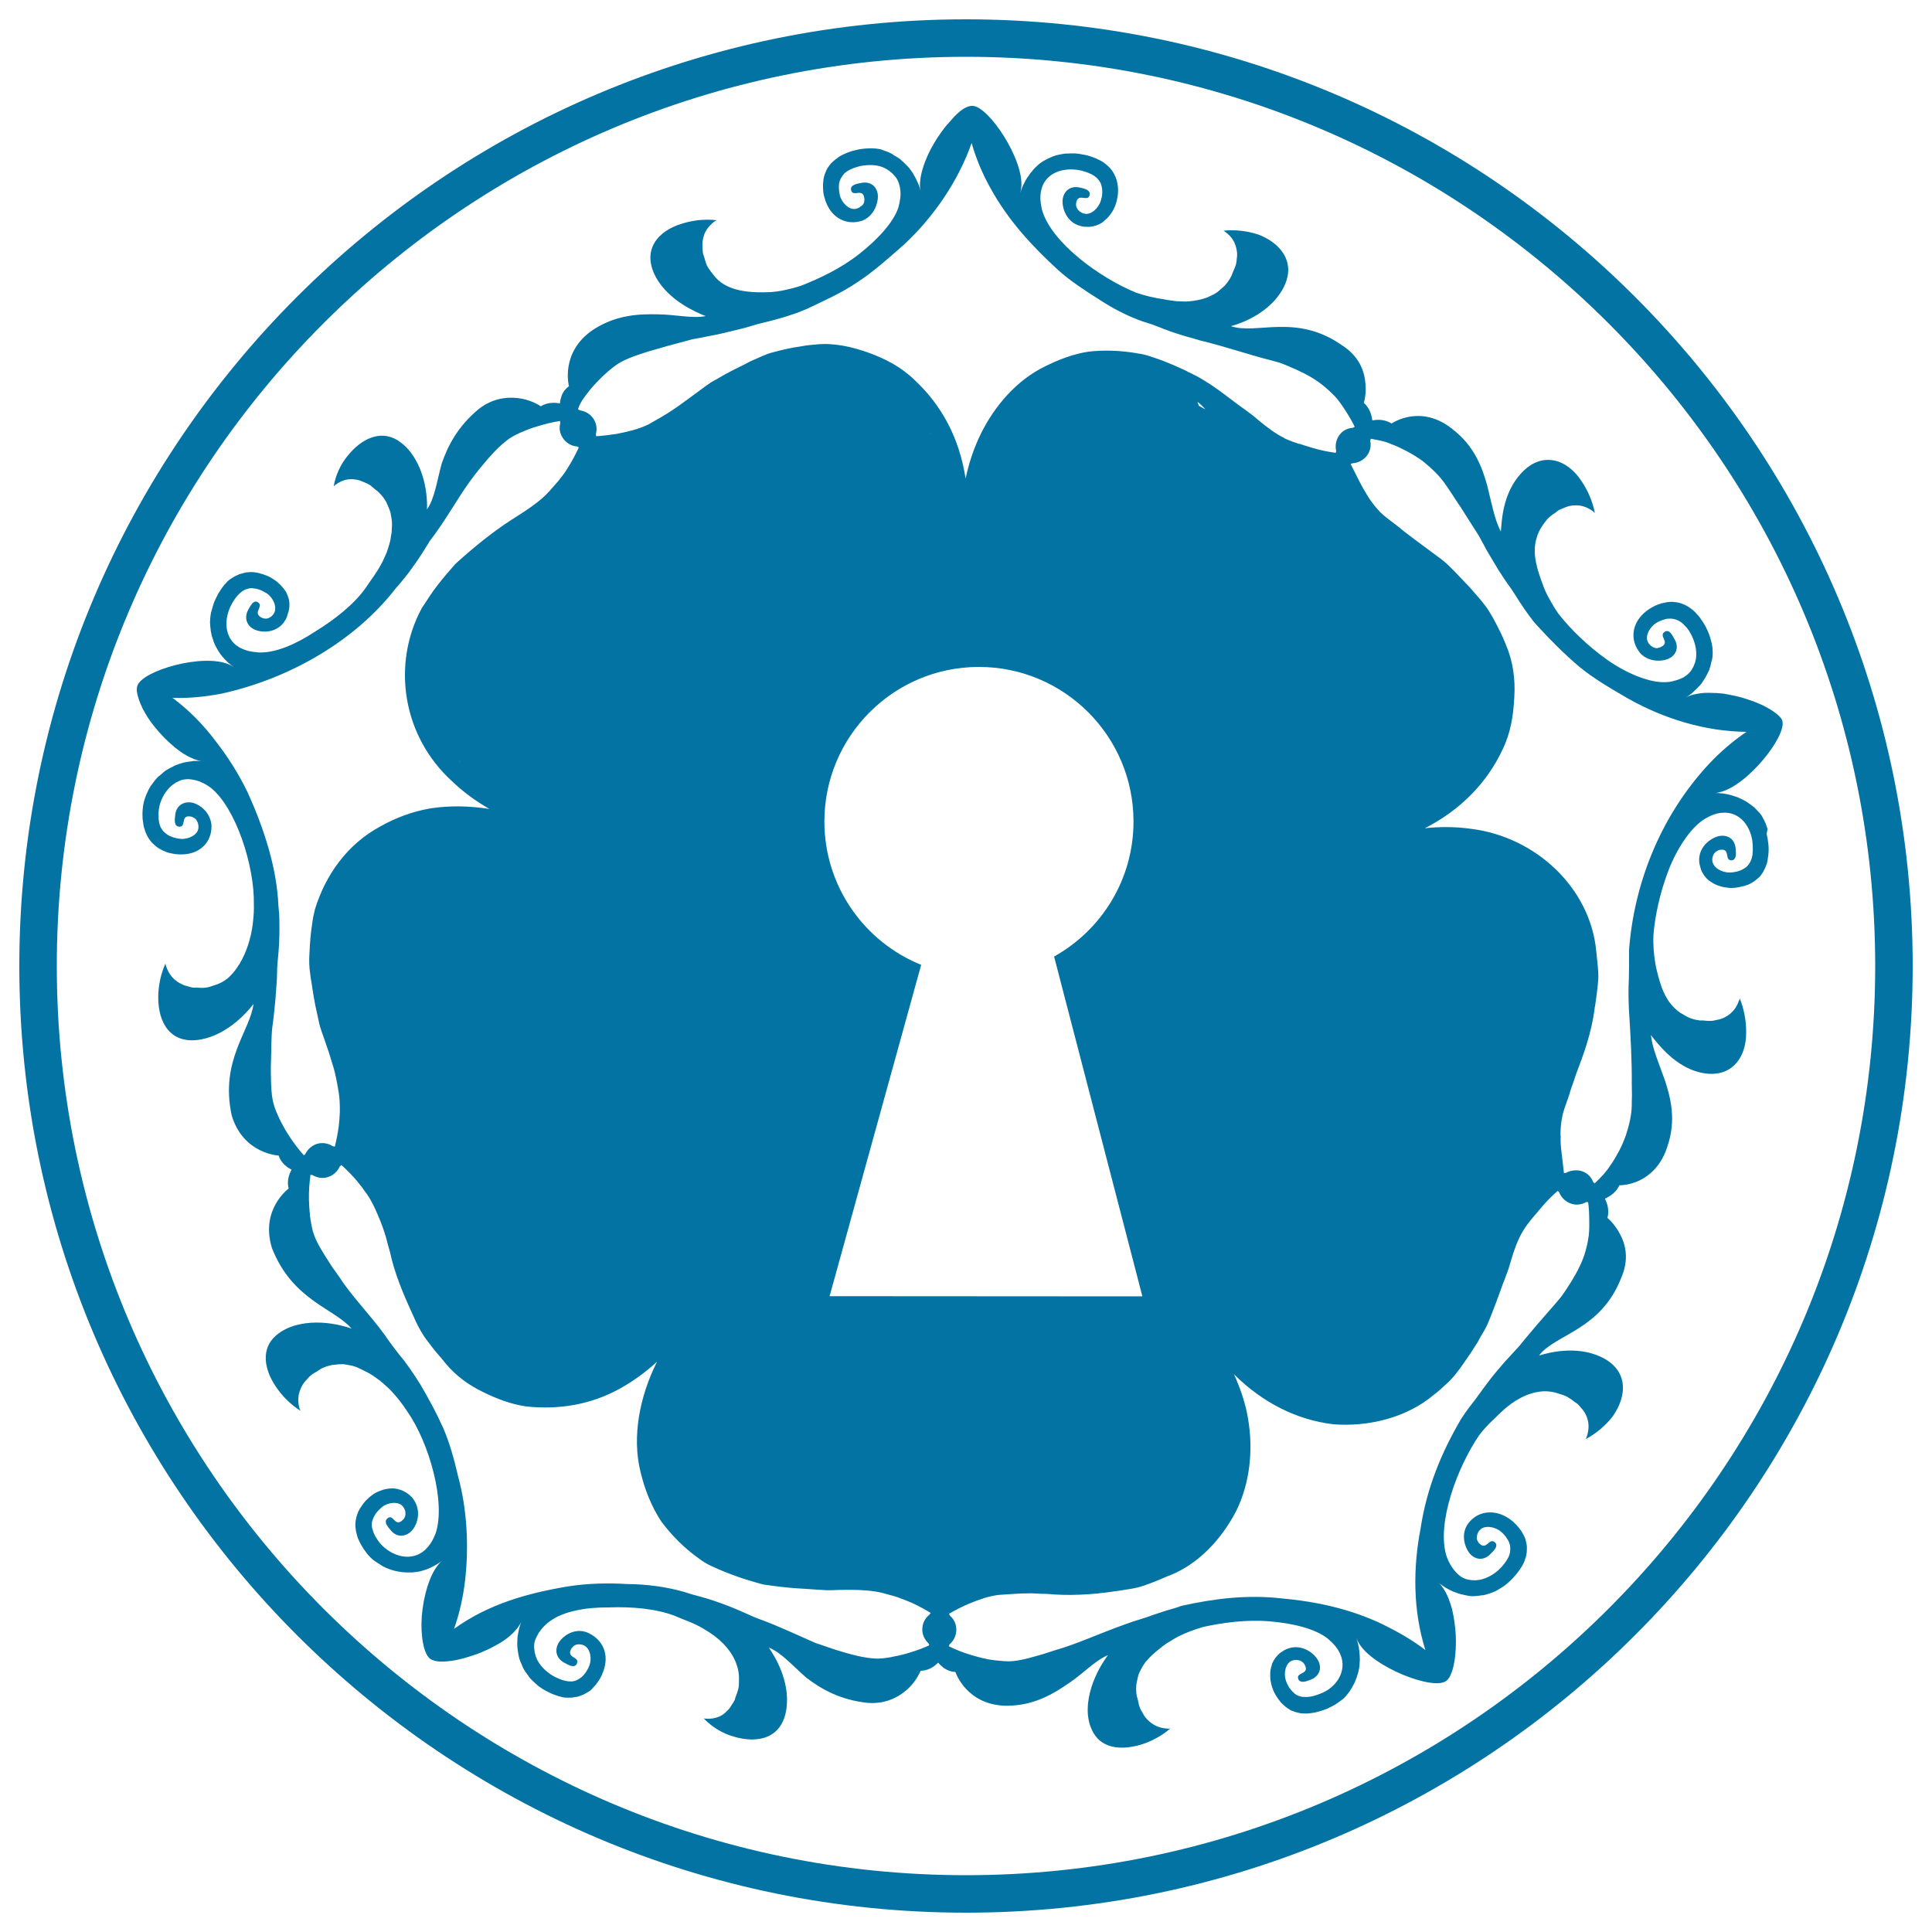<svg xmlns="http://www.w3.org/2000/svg" viewBox="0 0 1000 1000" style="fill:#0273a2">
<title>Keyhole In A Flower Shape Inside A Circle SVG icon</title>
<g><g><path d="M500,10C229.8,10,10,229.8,10,500c0,270.2,219.8,490,490,490c270.2,0,490-219.8,490-490C990,229.8,770.2,10,500,10z M500,970.6C240.5,970.6,29.4,759.5,29.4,500C29.4,240.5,240.5,29.4,500,29.4c259.5,0,470.6,211.1,470.6,470.6C970.6,759.5,759.5,970.6,500,970.6z"/><path d="M914.9,429.1c-0.4-1-0.7-2.1-1.1-3.1l-0.8-1.7l-1.4-2.5c-0.4-0.5-0.8-1-1.2-1.4l-1.9-2c-0.4-0.4-0.8-0.8-1.3-1.1c-0.7-0.6-1.5-1.2-2.3-1.7l-1.2-0.8c-1.2-0.7-2.4-1.3-3.6-1.8l-0.4-0.2c-1.1-0.4-2.2-0.8-3.3-1.1l-0.2-0.1c-1.5-0.4-3-0.7-4.4-0.9c-1.6-0.2-3.2-0.3-4.7-0.2c0.9,0,1.8-0.1,2.7-0.4c14.3-2.9,35.2-29.2,32.7-37.1c-0.2-0.7-0.7-1.4-1.4-2.1l-0.5-0.5c-1.6-1.5-4-3.2-7-4.7l-0.7-0.4c-1.6-0.7-3.3-1.5-5.1-2.2l-0.6-0.2c-1.8-0.6-3.7-1.3-5.8-1.9c0,0-0.1,0-0.1,0c-2-0.6-4.1-1-6.1-1.4l-1-0.2c-2-0.4-4-0.6-6-0.7l-0.4,0c-1.8-0.1-3.6-0.1-5.3-0.1l-0.8,0.1c-1.7,0.1-3.3,0.4-4.7,0.7c-0.3,0-0.5,0.1-0.8,0.2c-1.4,0.4-2.8,0.9-3.8,1.6c1.3-0.8,2.5-1.7,3.7-2.7l0.7-0.7c0.9-0.9,1.9-1.7,2.7-2.7l0.1,0c1.1-1.2,2-2.6,2.9-4.1c0.2-0.2,0.3-0.5,0.4-0.7c0.7-1.2,1.3-2.5,1.9-3.8c0,0,0,0,0-0.1c0.4-1.1,0.7-2.3,0.9-3.4c0.2-0.6,0.3-1.1,0.5-1.8c0.3-1.7,0.4-3.4,0.2-5.2l0-0.4c-0.2-1.8-0.6-3.6-1.2-5.6l-0.1-0.3c-0.7-2-1.5-4.1-2.7-6.1c-0.9-1.7-2-3.1-2.9-4.4c-0.4-0.4-0.7-0.8-1-1.1c-0.7-0.8-1.4-1.6-2.1-2.2c-0.4-0.3-0.8-0.6-1.2-0.9c-0.7-0.5-1.3-1-2.1-1.4l-1.2-0.6c-0.7-0.3-1.4-0.6-2.1-0.8l-1.1-0.3c-0.8-0.2-1.5-0.2-2.2-0.3l-1-0.1c-0.9,0-1.9,0.1-2.9,0.2l-0.3,0.1c-0.8,0.2-1.6,0.3-2.4,0.5l-0.2,0.1c-1,0.3-2.1,0.7-3,1.1c-0.9,0.5-1.9,1-2.7,1.5c-8.8,5.6-10.4,14.3-6.6,20.8c0.5,0.8,1,1.5,1.5,2.2c4,4.4,10.4,4.6,14.1,3.2c4.3-1.6,6.4-5.8,3.7-10.4c-1-1.7-2.6-5.6-5.3-3.6c-0.3,0.2-0.6,0.5-0.7,0.9c-0.8,2.1,3.5,4.8-1.3,6.9c-0.5,0.2-0.9,0.3-1.4,0.4l-0.3,0.1c-0.9,0-1.8-0.3-2.7-0.9c-0.7-0.5-1.4-1.1-2-2.2c-1.7-3,0.8-7.8,4.2-9.9c1.2-0.8,2.3-1.2,3.4-1.6l1-0.3c0.8-0.3,1.5-0.4,2.2-0.4l1,0c0.7,0,1.3,0.1,1.9,0.3l0.8,0.2c0.8,0.3,1.7,0.7,2.4,1.2c0.9,0.6,1.8,1.5,2.6,2.4c0.1,0.2,0.3,0.3,0.5,0.5c0.8,1,1.5,2,2.1,3.2c2.2,4,3.2,8.4,2.8,12.4c0,0.3-0.1,0.6-0.2,1c-0.1,0.9-0.4,1.8-0.8,2.7c-0.1,0.3-0.2,0.6-0.4,1c-0.6,1.1-1.2,2.2-2.1,3.1l0,0c-0.8,0.9-1.9,1.7-3,2.4l-1.1,0.5c-0.9,0.4-1.9,0.8-3,1.1c-0.5,0.1-0.9,0.2-1.4,0.4c-1.6,0.4-3.2,0.5-5.1,0.5c-8.1-0.1-19.5-4.9-29.2-11.8c-9.7-6.9-18.7-15.6-25-23.7c-1.7-2.4-3.1-4.8-4.5-7.3c-1.3-2.3-2.4-4.6-3.3-7l-0.1-0.3c-3.1-8.3-5.5-15.9-3.7-23.3c0.7-3,2-5.9,4-8.5l0.1-0.2c0.8-1,1.6-2.2,2.6-3.1c1.3-1.2,2.5-1.9,3.6-2.7c0.5-0.4,1-0.8,1.4-1.1c1-0.5,1.8-0.8,2.8-1.2l0.4-0.2c0.8-0.3,1.6-0.6,2.4-0.8c2-0.4,3.8-0.4,5.5-0.2c3.1,0.5,5.5,2,6.7,2.9c0,0.1,0.1,0.2,0.2,0.2c0.2,0.2,0.4,0.4,0.6,0.5c0.1,0.1,0.2,0.2,0.2,0.2c-1.1-5.7-3.6-11.7-7-16.6c-7.3-11.2-20.2-15.6-30.9-4.2c-10.1,10.6-10.3,25.8-10.7,29.6c0,0.5-0.1,0.8-0.1,0.8c-3.3-6.4-4.6-14.2-7-23.7c-2.6-9.3-6.5-20.4-17.9-29.2c-8.1-6.6-16-7.5-21.8-6.6c-5.9,0.9-9.8,3.6-9.8,3.6c-2.3-1.4-4.9-2-7.4-1.9c-0.9,0-1.8,0.2-2.6,0.3c-0.4-3.4-1.7-6.7-4.4-9.1c0,0,1.5-4.4,0.8-10.4c-0.5-6.1-3.3-13.8-12.1-19.4c-23.8-16.7-44.5-5.3-57.5-9.9c0,0,17.8-4.1,26.4-18.4c1.5-2.5,2.4-4.9,2.9-7.1c2.2-10-5-18.1-15.1-21.9c-5.7-1.9-12.1-2.6-18-2c0,0,0.2,0.1,0.3,0.2l0.6,0.4l0.2,0.2c1.3,0.9,3.3,2.7,4.6,5.5l0.1,0.3c0.6,1.4,1,3,1.2,4.8c0.1,1.1,0,2.3-0.2,3.6c-0.1,0.8-0.1,1.6-0.4,2.5c-0.3,1.2-0.9,2.5-1.5,3.8c-0.3,0.7-0.4,1.3-0.8,2.1c-1,2-2.2,3.6-3.6,5.2c-0.5,0.4-1,0.9-1.5,1.3c-1,0.9-2,1.8-3.1,2.5c-0.6,0.4-1.3,0.7-2.1,1.1c-1.1,0.5-2.1,1.1-3.3,1.4c-0.8,0.3-1.6,0.5-2.4,0.7c-1.2,0.3-2.4,0.5-3.6,0.7c-0.8,0.1-1.6,0.2-2.5,0.3c-1.3,0.1-2.6,0.1-3.9,0c-0.8,0-1.6-0.1-2.5-0.1c-1.5-0.2-3-0.4-4.5-0.6l-2.1-0.4c-4.7-0.7-9.6-1.8-14.2-3.4c-18.7-7.6-43.8-25.8-48.7-42.7c-0.5-2.1-0.8-4-0.9-5.8c0-1.8,0.1-3.4,0.5-4.8c2-8.8,11.6-12,20.7-9.9c1.6,0.4,3.1,0.9,4.4,1.5l0.4,0.2c1.2,0.5,2.3,1.3,3.2,2.1l0.4,0.4c0.8,0.9,1.5,1.9,1.9,3.1l0.1,0.5c0.4,1.3,0.5,2.7,0.4,4.4c-0.1,1-0.3,2.1-0.7,3.3c-1.1,3.9-5.1,7.6-8.5,6.8c-1.1-0.3-1.9-0.7-2.5-1.2l-0.4-0.4c-0.6-0.5-0.9-1.1-1.2-1.7c-0.2-0.6-0.3-1.3-0.2-2c0.7-5.1,4.5-1.8,6.3-3.1c0.2-0.2,0.4-0.5,0.6-0.9c0.2-0.7,0.2-1.3,0-1.8l-0.3-0.4c-0.2-0.3-0.5-0.5-0.9-0.8l-0.6-0.3l-1.1-0.4c-0.7-0.2-1.4-0.4-2-0.5v0v0c-5.1-1.2-8.6,1.9-9,6.5c-0.3,4.4,2.2,11.7,9.4,13.4l0,0c1.2,0.4,2.5,0.4,3.8,0.4l0.8,0c2.3-0.2,4.5-0.9,6.5-2.2l0.7-0.6c0.6-0.6,1.3-1.1,1.9-1.7c0.3-0.3,0.6-0.6,0.8-0.9c0.6-0.7,1.1-1.4,1.6-2.1l0.6-1c0.6-1.2,1.2-2.4,1.6-3.8c0.3-0.9,0.5-1.9,0.7-3c0.2-1,0.3-2.2,0.3-3.2l0-0.2c0-0.8,0-1.6-0.1-2.4l-0.1-0.5c-0.1-0.9-0.3-1.9-0.6-2.8l-0.3-0.9c-0.3-0.7-0.6-1.3-0.9-2l-0.6-1c-0.4-0.7-0.8-1.2-1.3-1.8c-0.3-0.4-0.6-0.7-1-1c-0.5-0.6-1.2-1.1-1.8-1.6l-1.2-0.9c-0.8-0.5-1.8-1-2.7-1.4c-0.4-0.2-0.9-0.4-1.3-0.6c-1.5-0.6-3.2-1.2-5.1-1.6c-1.9-0.4-3.7-0.7-5.4-0.8l-1.7,0c-1.1,0-2.3,0.1-3.3,0.1l-1.9,0.3l-2.8,0.6l-1.7,0.6l-2.5,1.1c-0.6,0.3-1,0.5-1.5,0.8c-0.8,0.4-1.6,0.9-2.4,1.5c-0.4,0.3-0.8,0.6-1.1,0.9c-1,0.9-2,1.8-2.8,2.8l-0.3,0.4c-0.8,0.9-1.5,1.8-2.1,2.8l-0.2,0.2c-0.9,1.3-1.6,2.6-2.2,3.9c-0.7,1.4-1.3,3-1.7,4.4c0.2-0.9,0.4-1.7,0.5-2.7c1.6-14.4-17-42.3-25.3-42.3c-0.7-0.1-1.6,0.2-2.4,0.4l-0.6,0.3c-2,0.8-4.3,2.7-6.6,5.1l-0.5,0.6c-1.2,1.3-2.4,2.7-3.7,4.2l-0.4,0.5c-1.2,1.5-2.4,3.2-3.6,5l-0.1,0.1c-1.2,1.8-2.2,3.6-3.2,5.4l-0.5,0.9c-0.9,1.8-1.8,3.6-2.5,5.5l-0.2,0.4c-0.7,1.7-1.2,3.4-1.7,5.1l-0.2,0.7c-0.4,1.7-0.7,3.2-0.8,4.8c-0.1,0.3,0,0.6-0.1,0.8c-0.1,1.5,0,2.9,0.3,4.2c-0.4-1.5-0.8-2.9-1.5-4.3l-0.4-0.9c-0.5-1.1-1.1-2.3-1.8-3.4l0-0.1c-0.9-1.4-1.8-2.7-3-4c-0.2-0.2-0.4-0.4-0.6-0.6c-1-1.1-2-2-3.1-2.9c0,0,0,0,0-0.1c-0.9-0.7-2-1.3-3-1.9c-0.5-0.3-1-0.6-1.5-1c-1.5-0.8-3.1-1.4-4.9-2l-0.4-0.2c-1.8-0.5-3.7-0.6-5.7-0.6l-0.3,0c-2.1,0-4.3,0.2-6.6,0.7c-1.9,0.4-3.6,0.9-5.1,1.5c-0.5,0.2-0.9,0.4-1.3,0.6c-1,0.4-2,0.9-2.8,1.4c-0.4,0.3-0.9,0.6-1.2,0.9c-0.7,0.5-1.4,1-2,1.6l-1,0.9c-0.5,0.6-1,1.1-1.4,1.8l-0.7,1c-0.4,0.7-0.7,1.3-0.9,2l-0.4,0.9c-0.3,0.9-0.5,1.8-0.7,2.8l0,0.3c-0.1,0.9-0.2,1.7-0.2,2.5l0,0.2c0,1,0,2.1,0.1,3.2c0.1,1.1,0.3,2.1,0.6,3c2.6,10.1,10.4,14.2,17.8,12.6c0.9-0.2,1.8-0.4,2.5-0.8c5.4-2.5,7.5-8.6,7.4-12.5c-0.2-4.6-3.6-7.8-8.7-6.7c-1.9,0.4-6.1,0.9-5.1,4c0.1,0.4,0.4,0.7,0.6,0.9c1.7,1.4,5.7-1.9,6.2,3.3c0,0.5,0,1-0.1,1.4v0.3c-0.2,0.8-0.8,1.7-1.7,2.2c-0.7,0.6-1.5,1-2.7,1.3c-3.4,0.7-7.2-3.1-8.2-7c-0.3-1.3-0.4-2.6-0.5-3.7l0-1c0-0.8,0.1-1.5,0.3-2.2l0.3-0.9c0.2-0.6,0.5-1.2,0.9-1.7l0.4-0.7c0.5-0.7,1.1-1.4,1.9-1.9c0.9-0.7,1.9-1.2,3.1-1.7c0.2-0.1,0.4-0.2,0.7-0.3c1.1-0.4,2.4-0.8,3.7-1.1c4.4-0.8,9-0.7,12.6,1.2c0.3,0.2,0.6,0.4,0.9,0.5c0.8,0.5,1.6,1,2.3,1.7c0.3,0.2,0.5,0.4,0.8,0.7c0.9,0.9,1.7,1.8,2.3,2.9v0c0.6,1.1,1,2.3,1.3,3.6l0.2,1.2c0.2,1,0.2,2.1,0.2,3.2c0,0.5-0.1,0.9-0.1,1.4c-0.2,1.6-0.5,3.3-1,5.1c-2.6,7.8-10.7,16.5-20.2,24c-9.5,7.5-20.7,12.8-30.2,16.5c-2.7,0.9-5.5,1.6-8.2,2.2c-2.6,0.6-5.1,0.9-7.6,1.1l-0.3,0c-8.8,0.4-17-0.2-23.4-3.8c-2.7-1.5-4.9-3.7-6.8-6.4c-0.1-0.1-0.1-0.2-0.2-0.2c-0.7-1.1-1.6-2.1-2.2-3.4c-0.7-1.6-1-3-1.4-4.3c-0.2-0.6-0.4-1.2-0.6-1.7c-0.2-1.1-0.2-2-0.3-3l0-0.4c0-0.9-0.1-1.7,0-2.5c0.2-2,0.7-3.8,1.4-5.3c1.5-2.9,3.6-4.6,4.8-5.6c0.1,0,0.2-0.1,0.3-0.1c0.3-0.2,0.4-0.3,0.6-0.4c0.1,0,0.3-0.1,0.3-0.1c-5.8-0.7-12.1-0.1-17.8,1.7c-12.7,3.7-21.3,13.7-13.7,27.8c6.9,12.5,21.6,18.4,25,19.8c0.5,0.2,0.8,0.3,0.8,0.3c-7,1.4-15.2-0.8-24.8-0.9c-9.5-0.2-21.3,0.1-33.4,7.9c-17.4,11.7-12.6,29.3-12.6,29.3c-2.2,1.6-3.6,3.6-4.2,6.3c-0.3,0.8-0.4,1.7-0.5,2.6c-3.3-0.6-6.8-0.4-9.9,1.5c0,0-3.7-2.7-9.6-3.9c-5.8-1.1-14.3-1.1-22.5,5.3c-11,9.1-16.1,19.3-19.2,28.3c-2.6,9.6-3.6,17.9-7.6,23.7c0,0,1.3-18.4-9.7-31.1c-1.9-2.2-3.9-3.7-5.8-4.9c-8.9-5.2-18.4-0.5-25.2,7.8c-3.9,4.5-6.6,10.4-7.6,16.3c0,0,0.1-0.2,0.2-0.2c0.2-0.1,0.3-0.3,0.5-0.5l0.3-0.2c1.2-0.9,3.5-2.4,6.6-2.8l0.3,0c1.4-0.2,3.2,0,5,0.4c1,0.3,2.2,0.8,3.3,1.3c0.8,0.3,1.5,0.6,2.3,1.1c1,0.6,2.1,1.7,3.2,2.6c0.6,0.5,1.1,0.7,1.7,1.4c1.6,1.5,2.8,3.2,3.8,4.9c0.3,0.6,0.5,1.2,0.8,1.8c0.5,1.2,1,2.3,1.4,3.6c0.1,0.7,0.3,1.5,0.4,2.3c0.2,1.2,0.4,2.4,0.4,3.6c0,0.9,0,1.7-0.1,2.5c0,1.2-0.1,2.4-0.4,3.7c-0.1,0.8-0.3,1.7-0.4,2.6c-0.3,1.2-0.7,2.5-1.1,3.8c-0.3,0.8-0.5,1.6-0.8,2.4c-0.6,1.3-1.3,2.8-1.9,4.2l-1,1.9c-2.2,4.2-5.3,8.1-8,12.2c-5.9,8.3-15.8,16.2-26.1,22.5c-9.8,6.5-20.6,11.2-29.2,10.8c-2.2-0.2-4.1-0.4-5.8-0.9c-1.7-0.5-3.2-1.1-4.5-1.9c-7.7-4.6-8-14.9-3.3-22.9c0.8-1.4,1.7-2.7,2.7-3.8l0.3-0.3c0.9-1,1.9-1.8,3-2.4l0.5-0.3c1.2-0.4,2.4-0.8,3.6-0.8l0.5,0.1c1.3,0.1,2.8,0.4,4.4,1.1c0.9,0.4,1.9,1,2.9,1.6c3.3,2.3,5.3,7,3.7,10.1c-0.6,1-1.2,1.6-1.9,2.1l-0.4,0.2c-0.6,0.4-1.3,0.6-2,0.6c-0.7,0-1.3-0.1-2-0.4c-4.6-2.3-0.4-4.9-1.2-7c-0.1-0.3-0.3-0.6-0.7-0.9c-0.6-0.5-1.2-0.6-1.7-0.5l-0.4,0.2c-0.3,0.1-0.6,0.3-0.9,0.6l-0.4,0.5l-0.7,1c-0.4,0.6-0.7,1.2-1,1.7v0v0c-2.6,4.5-0.7,8.9,3.5,10.6c4.1,1.7,11.7,1.5,15.5-4.9v0c0.7-1.1,1.1-2.3,1.4-3.6l0.3-0.7c0.6-2.2,0.7-4.4,0.2-6.7l-0.3-0.9c-0.3-0.8-0.5-1.5-0.9-2.3c-0.1-0.4-0.4-0.7-0.6-1c-0.4-0.7-1-1.4-1.6-2.1l-0.8-0.9c-0.9-0.9-1.9-1.9-3.2-2.7c-0.8-0.6-1.7-1.1-2.6-1.6c-0.9-0.5-2-0.9-3-1.2l-0.2-0.1l-2.4-0.7l-0.4-0.1c-0.9-0.2-1.9-0.3-2.9-0.4l-1,0c-0.8,0.1-1.5,0.1-2.3,0.2l-1.2,0.3c-0.8,0.2-1.5,0.4-2.2,0.6c-0.4,0.2-0.8,0.4-1.3,0.6c-0.8,0.3-1.5,0.7-2.2,1.2l-1.3,0.8c-0.8,0.6-1.6,1.3-2.2,2.1c-0.3,0.4-0.7,0.6-1,1.1c-1,1.2-2,2.7-3,4.4c-0.9,1.7-1.7,3.3-2.3,5l-0.5,1.6c-0.3,1.1-0.6,2.2-0.9,3.2l-0.3,1.9l-0.2,2.9l0.1,1.8l0.3,2.7c0.1,0.6,0.2,1.1,0.3,1.6c0.2,0.9,0.4,1.8,0.8,2.8c0.2,0.4,0.3,0.9,0.4,1.3c0.5,1.2,1,2.4,1.7,3.5l0.2,0.4c0.6,1,1.2,1.9,1.9,2.9l0.2,0.2c0.9,1.2,1.9,2.2,2.9,3.2c1.1,1.1,2.4,2.1,3.6,2.9c-0.7-0.5-1.5-0.9-2.4-1.3c-13.4-6.1-45.2,3.1-47.6,11c-0.3,0.7-0.3,1.6-0.3,2.5l0.1,0.7c0.3,2.1,1.2,4.9,2.6,7.8l0.3,0.7c0.8,1.5,1.7,3.1,2.7,4.7l0.4,0.5c1,1.6,2.3,3.3,3.6,4.9c0,0,0.1,0.1,0.1,0.1c1.4,1.7,2.8,3.2,4.2,4.7l0.7,0.7c1.5,1.5,2.9,2.8,4.5,4.1l0.3,0.3c1.5,1.2,2.9,2.2,4.3,3.2l0.7,0.4c1.5,0.9,2.9,1.7,4.3,2.2c0.3,0.1,0.5,0.2,0.8,0.4c1.4,0.5,2.8,0.9,4,1c-1.5-0.1-3-0.1-4.5,0l-1,0.2c-1.2,0.1-2.5,0.3-3.7,0.6l-0.1,0c-1.6,0.4-3.1,0.9-4.7,1.6c-0.3,0.1-0.5,0.2-0.7,0.4c-1.3,0.6-2.5,1.2-3.7,2c0,0,0,0-0.1,0c-0.9,0.7-1.8,1.4-2.7,2.3c-0.5,0.4-0.9,0.7-1.4,1.1c-1.2,1.2-2.3,2.6-3.3,4.1l-0.3,0.3c-1,1.5-1.8,3.2-2.6,5.1l-0.1,0.3c-0.8,2-1.4,4.1-1.6,6.5c-0.2,1.9-0.2,3.6-0.1,5.3c0.1,0.5,0.1,1,0.2,1.5c0.1,1.1,0.3,2.1,0.5,3c0.2,0.5,0.3,1,0.5,1.5c0.2,0.8,0.5,1.6,0.9,2.3l0.6,1.2c0.4,0.7,0.8,1.3,1.3,1.9c0.2,0.3,0.5,0.6,0.7,0.9c0.6,0.6,1.1,1.1,1.6,1.5l0.8,0.7c0.8,0.6,1.6,1.1,2.4,1.5l0.3,0.2c0.8,0.4,1.5,0.7,2.3,1l0.2,0.1c1,0.4,2,0.6,3.1,0.8c1.1,0.2,2.1,0.4,3,0.4c10.4,0.7,16.6-5.5,17.2-13c0.1-0.9,0.1-1.8,0-2.7c-0.9-6-5.4-9.7-9.3-10.9c-4.3-1.2-8.9,0.9-9.4,6.2c-0.2,2-1,6.1,2.3,6.1c0.4,0,0.8-0.1,1-0.3c1.9-1.2-0.1-6,5-4.9c0.5,0.1,0.9,0.3,1.3,0.6l0.3,0.1c0.8,0.5,1.3,1.3,1.7,2.3c0.3,0.8,0.5,1.7,0.4,2.9c-0.3,3.5-5.1,5.9-9.1,5.6c-1.4-0.1-2.6-0.4-3.7-0.7l-1-0.4c-0.7-0.2-1.4-0.5-2-0.9l-0.8-0.6c-0.6-0.4-1-0.9-1.5-1.3l-0.5-0.6c-0.5-0.7-1-1.5-1.3-2.4c-0.4-1.1-0.6-2.2-0.7-3.5c0-0.2,0-0.4,0-0.7c-0.1-1.2-0.1-2.5,0.1-3.9c0.5-4.5,2.7-8.6,5.5-11.5c0.2-0.2,0.5-0.4,0.7-0.7c0.7-0.6,1.5-1.2,2.3-1.7c0.2-0.2,0.5-0.4,0.9-0.5c1.1-0.6,2.2-1.1,3.4-1.3l0,0c1.2-0.2,2.5-0.3,3.8-0.1l1.2,0.2c1,0.2,2,0.4,3.1,0.8l1.3,0.6c1.5,0.6,3,1.5,4.5,2.6c13.1,10.2,22.9,40.6,22.5,60.5c0.1,2.9-0.1,5.7-0.4,8.5c-0.2,2.6-0.7,5.1-1.2,7.6l-0.1,0.3c-2,8.5-5.8,16.1-11,21.1c-2.2,2.1-5,3.6-8.2,4.5l-0.2,0.1c-1.3,0.4-2.5,0.9-3.9,1c-1.7,0.2-3.1,0.1-4.5,0c-0.6,0-1.2,0-1.8,0c-1.1-0.1-2-0.4-2.9-0.7l-0.4-0.1c-0.8-0.2-1.6-0.4-2.3-0.8c-1.9-0.8-3.4-1.9-4.6-3c-2.3-2.3-3.4-4.9-3.9-6.4l-0.1-0.3c-0.1-0.3-0.2-0.5-0.2-0.8c0-0.1-0.1-0.3-0.1-0.3c-2.4,5.3-3.7,11.6-3.7,17.5c0,13.3,6.5,24.6,22.2,21.7c14.3-2.7,24.4-14.9,26.6-17.7c0.4-0.4,0.5-0.6,0.5-0.6c-1.7,13.9-17.4,29.1-11.3,57.5c5.9,20.1,24.3,20.9,24.3,20.9c0.9,2.6,2.5,4.5,4.5,6c0.7,0.5,1.5,0.9,2.2,1.3c-1.6,3-2.4,6.3-1.5,9.8c0,0-14.9,10.8-8.6,30.9c10.6,26.9,32,31,41.2,41.6c0,0-17.4-6.8-32.8-0.4c-2.6,1.2-4.8,2.5-6.5,4.1c-7.7,6.8-6,17.3,0,26.2c3.3,5,7.9,9.5,12.8,12.6c0,0-0.1-0.2-0.1-0.3c-0.1-0.2-0.2-0.4-0.3-0.7l-0.1-0.3c-0.5-1.5-0.9-4.2-0.3-7.4l0.1-0.3c0.4-1.5,1-3.1,2-4.7c0.6-0.9,1.4-1.9,2.3-2.8c0.5-0.6,1-1.2,1.8-1.8c0.9-0.8,2.2-1.5,3.4-2.2c0.7-0.4,1.1-0.8,1.8-1.2c1.9-1,3.9-1.6,5.9-2c0.7-0.1,1.3-0.1,2-0.2c1.3-0.2,2.6-0.2,3.9-0.2c0.7,0.1,1.5,0.3,2.3,0.4c1.1,0.2,2.3,0.4,3.4,0.8c0.8,0.2,1.5,0.5,2.2,0.9c1.1,0.5,2.2,1,3.3,1.6l2.3,1.2c1.1,0.6,2.2,1.4,3.3,2.2c0.7,0.5,1.3,1,2.1,1.5c1.1,1,2.3,2,3.4,3l1.6,1.5c3.3,3.4,6.4,7.3,9.1,11.5c11.4,16.4,19.9,47.1,14.6,62.9c-0.8,2-1.6,3.7-2.6,5.2c-1,1.5-2.1,2.7-3.2,3.7c-6.8,5.9-16.8,3.3-23-3.7c-1-1.3-1.9-2.6-2.6-3.9l-0.2-0.4c-0.6-1.2-1-2.5-1.3-3.7l-0.1-0.6c-0.1-1.2-0.1-2.5,0.4-3.6l0.2-0.5c0.5-1.3,1.2-2.5,2.3-3.8c0.7-0.8,1.5-1.5,2.4-2.3c3.2-2.5,8.5-3,10.7-0.3c0.7,0.9,1.1,1.8,1.3,2.5l0,0.5c0.1,0.7,0.1,1.4-0.1,2.1c-0.2,0.6-0.5,1.3-1.1,1.8c-3.6,3.7-4.6-1.3-6.8-1.3c-0.3,0-0.6,0.1-1,0.4c-0.6,0.4-1,1-1.1,1.5l0,0.5c0,0.4,0.1,0.7,0.2,1.2l0.4,0.6l0.6,0.9c0.5,0.6,0.9,1.2,1.3,1.6l0,0l0,0c3.3,4.2,8.3,3.4,11.2,0c2.9-3.5,4.8-10.4,0.3-16.4v0c-0.8-1-1.8-1.9-2.8-2.6l-0.6-0.4c-1.9-1.2-4.1-2-6.4-2.2l-0.9,0c-0.8,0-1.6,0-2.5,0.2c-0.4,0.1-0.8,0.1-1.1,0.2c-0.8,0.2-1.6,0.4-2.5,0.8l-1.1,0.4c-1.2,0.5-2.4,1.2-3.6,2.2c-0.8,0.5-1.5,1.2-2.3,2c-0.8,0.7-1.5,1.6-2.1,2.4l-0.1,0.2l-1.4,2l-0.2,0.4c-0.5,0.8-0.9,1.7-1.2,2.6l-0.3,1c-0.2,0.7-0.3,1.4-0.5,2.2l-0.1,1.2c-0.1,0.8-0.1,1.5,0,2.3c0,0.4,0.1,0.9,0.2,1.4c0,0.8,0.3,1.6,0.5,2.4l0.4,1.5c0.4,0.9,0.8,1.9,1.3,2.8c0.2,0.4,0.4,0.9,0.7,1.3c0.8,1.4,1.8,2.9,3,4.4c1.2,1.5,2.5,2.7,4,3.8l1.4,0.9c1,0.6,1.9,1.2,2.8,1.8l1.7,0.8l2.7,1l1.8,0.5l2.7,0.5c0.6,0.1,1.1,0.2,1.7,0.2c0.9,0.1,1.9,0.1,2.9,0.1c0.5,0,1,0,1.4,0c1.3-0.1,2.6-0.3,3.9-0.5l0.4-0.1c1.1-0.3,2.2-0.6,3.3-1l0.2-0.1c1.4-0.5,2.8-1.2,4-1.9c1.4-0.7,2.7-1.6,3.9-2.5c-0.7,0.5-1.3,1.1-1.9,1.9c-4.7,5.5-7.9,16.6-8.7,27c-0.7,10.3,1.1,19.7,4.4,21.9c0.5,0.5,1.4,0.7,2.3,1l0.7,0.2c2.2,0.4,5,0.3,8.3-0.2l0.7-0.1c1.7-0.3,3.5-0.7,5.4-1.2l0.6-0.2c1.8-0.5,3.7-1.1,5.7-1.8c0,0,0.1,0,0.1,0c2-0.7,3.8-1.6,5.7-2.4l0.9-0.4c1.8-0.9,3.6-1.9,5.2-2.8c0.1-0.1,0.2-0.2,0.4-0.2c1.5-0.9,3-2,4.3-3l0.6-0.5c1.3-1.1,2.5-2.2,3.4-3.4c0.2-0.2,0.4-0.4,0.6-0.6c0.9-1.2,1.7-2.4,2.2-3.5c-0.5,1.4-1,2.8-1.3,4.3l-0.2,1c-0.2,1.2-0.5,2.5-0.5,3.7l0,0.1c-0.1,1.6-0.1,3.2,0.1,4.9c0,0.3,0.1,0.5,0.1,0.8c0.2,1.4,0.4,2.8,0.8,4.1c0,0,0,0,0,0.1c0.4,1.1,0.8,2.2,1.3,3.2c0.2,0.6,0.4,1.1,0.7,1.7c0.8,1.5,1.8,2.9,2.9,4.3l0.2,0.4c1.2,1.4,2.6,2.7,4.1,4l0.2,0.2c1.6,1.3,3.5,2.5,5.6,3.5c1.7,0.9,3.3,1.5,4.9,2c0.5,0.2,0.9,0.2,1.4,0.4c1,0.3,2.1,0.5,3,0.5c0.5,0,1.1,0,1.5,0c0.9,0,1.7,0,2.5-0.2l1.4-0.2c0.8-0.2,1.5-0.4,2.2-0.7c0.3-0.1,0.7-0.3,1.1-0.4c0.7-0.3,1.3-0.7,2-1.1l0.9-0.5c0.8-0.5,1.5-1.2,2.2-1.9l0.2-0.3c0.6-0.6,1.1-1.2,1.7-1.9l0.1-0.2c0.6-0.8,1.2-1.7,1.8-2.7c0.5-0.9,1-1.9,1.3-2.8c3.9-9.8-0.4-17.1-7.1-20.4c-0.8-0.4-1.6-0.7-2.4-0.9c-5.7-1.4-10.9,2.1-13.1,5.4c-2.5,3.8-1.8,8.5,3,10.9c1.7,0.9,5.3,3.1,6.3,0c0.1-0.4,0.1-0.8,0.1-1.1c-0.5-2.2-5.6-2-3-6.5c0.3-0.4,0.6-0.8,1-1.1l0.2-0.2c0.7-0.5,1.6-0.8,2.6-0.8c0.9,0,1.8,0.1,2.9,0.7c3,1.6,4,6.7,2.5,10.4c-0.5,1.3-1.1,2.3-1.8,3.4l-0.6,0.8c-0.5,0.6-1,1.2-1.5,1.6l-0.8,0.6c-0.5,0.4-1.1,0.7-1.7,1l-0.7,0.3c-0.9,0.3-1.8,0.5-2.7,0.4c-1.1,0-2.2-0.2-3.4-0.5c-0.2-0.1-0.4-0.1-0.7-0.2c-1.2-0.4-2.4-0.9-3.6-1.5c-4-2-7.4-5.2-9.3-8.7c-0.2-0.3-0.3-0.6-0.4-0.9c-0.4-0.9-0.7-1.7-0.9-2.7c-0.1-0.3-0.2-0.6-0.2-1c-0.2-1.2-0.3-2.4-0.2-3.7l0,0c0.1-1.2,0.5-2.4,1.1-3.6l0.6-1.1c0.4-0.9,1-1.8,1.7-2.7l0.9-1.1c1.1-1.2,2.3-2.4,3.9-3.5c6.9-5.1,18.5-7.2,30.2-7.1c12.1-0.5,24.8,0.7,34.2,4.3c2.6,1.1,5.3,2.2,7.9,3.2c2.4,1,4.7,2.1,6.9,3.4l0.3,0.2c7.6,4.3,13.7,10.1,16.6,17.2c1.2,3,1.8,5.9,1.7,9.3v0.3c0,1.3,0,2.7-0.3,4c-0.4,1.7-0.9,3-1.4,4.3c-0.2,0.5-0.4,1.2-0.5,1.7c-0.5,1-1,1.7-1.6,2.6l-0.2,0.4c-0.5,0.7-0.9,1.4-1.5,2c-1.4,1.5-2.8,2.7-4.3,3.4c-2.8,1.3-5.6,1.4-7.1,1.3c-0.1,0-0.2-0.1-0.3,0c-0.3,0-0.5-0.1-0.8-0.1c-0.1,0-0.3-0.1-0.3-0.1c4.1,4.3,9.6,7.8,15.4,9.4c12.7,3.9,25.5,1,27.5-14.7c1.9-14.6-6.7-27.6-8.7-30.6c-0.3-0.5-0.4-0.7-0.4-0.7c6.6,2.7,11.9,9.1,19.4,15.6c7.6,5.8,17.4,11.5,31.7,13c10.4,0.8,17.4-3.9,21.6-8c4.2-4.3,5.8-8.6,5.8-8.6c2.7-0.1,5.1-1,7.1-2.5c0.7-0.5,1.3-1.1,2-1.7c2.3,2.7,5.3,4.7,8.9,4.8c0,0,5.7,17.4,26.7,17.5c14.4-0.1,24.3-6.4,32.2-11.8c7.9-5.4,13.5-11.7,20.1-14.4c0,0-11.7,14.7-10.4,30.9c0.3,2.9,0.9,5.3,1.9,7.4c4.2,9.9,14.6,11.1,24.9,8.2c5.7-1.6,11.4-4.7,15.8-8.5c0,0-0.2,0-0.3,0c-0.2,0-0.4,0-0.7,0.1l-0.4-0.1c-1.6,0-4.3-0.4-7.1-2l-0.3-0.2c-1.3-0.8-2.6-1.9-3.8-3.3c-0.7-0.8-1.3-1.9-1.9-3c-0.4-0.7-0.9-1.4-1.2-2.3c-0.5-1.1-0.7-2.5-1-3.9c-0.2-0.7-0.4-1.3-0.6-2.1c-0.4-2.1-0.4-4.2-0.2-6.2c0.1-0.7,0.3-1.3,0.4-2c0.3-1.3,0.5-2.5,1-3.7c0.3-0.6,0.7-1.4,1-2c0.5-1,1.1-2,1.8-3c0.4-0.7,1-1.3,1.5-1.8c0.8-0.9,1.6-1.8,2.5-2.6c0.6-0.5,1.2-1.1,1.9-1.7c1-0.8,2-1.6,3.1-2.5c0.7-0.5,1.3-1,2-1.5c1.3-0.8,2.6-1.6,3.9-2.4l1.9-1.1c4.2-2.2,8.8-3.9,13.6-5.3c10-2.2,22.2-3.9,34.3-2.9c12.1,1,23.6,3.8,30.1,8.9c1.6,1.4,3,2.7,4.1,4.1c1.1,1.4,1.9,2.8,2.5,4.2c3.6,8.4-2,17.3-10.8,20.4c-1.6,0.6-3,1.1-4.5,1.3l-0.4,0.1c-1.3,0.2-2.7,0.2-3.9,0.1l-0.6-0.1c-1.2-0.3-2.4-0.7-3.3-1.4l-0.4-0.4c-1-0.9-2-1.9-2.9-3.4c-0.5-0.9-1-1.9-1.4-3c-1.3-3.8-0.3-9,3-10.4c1.1-0.4,2-0.5,2.8-0.4l0.5,0.1c0.8,0.1,1.4,0.3,2,0.8c0.6,0.4,1,0.9,1.4,1.5c2.4,4.6-2.7,4-3.4,6.1c-0.1,0.3-0.1,0.7,0,1.1c0.2,0.8,0.6,1.2,1.1,1.4l0.5,0.2c0.4,0.1,0.7,0.1,1.2,0.1l0.7-0.1l1.1-0.3c0.7-0.3,1.4-0.5,1.9-0.7v0l0,0c4.9-1.9,6-6.4,3.6-10.4c-2.3-3.8-8.7-8.3-15.6-5.6h0c-1.2,0.4-2.3,1.1-3.4,1.9l-0.6,0.4c-1.7,1.5-3.1,3.3-4,5.5l-0.2,0.9c-0.2,0.8-0.5,1.6-0.6,2.4c-0.1,0.4-0.1,0.8-0.1,1.2c0,0.9-0.1,1.7,0,2.7l0.1,1.2c0.2,1.3,0.5,2.7,1,4.1c0.3,0.9,0.7,1.9,1.2,2.8c0.5,0.9,1.1,1.9,1.7,2.7l0.1,0.2c0.5,0.6,1,1.3,1.5,1.9l0.3,0.3c0.7,0.6,1.3,1.3,2.1,1.9l0.8,0.6c0.6,0.4,1.2,0.7,1.9,1.2l1.1,0.4c0.7,0.3,1.4,0.5,2.2,0.7c0.4,0.1,0.9,0.2,1.3,0.3c0.8,0.2,1.6,0.2,2.5,0.2l1.6,0c0.9-0.1,2-0.2,3-0.4c0.5-0.1,0.9-0.1,1.5-0.3c1.6-0.4,3.3-0.9,5.1-1.6c1.8-0.8,3.4-1.6,4.9-2.5l1.4-1c0.9-0.6,1.8-1.3,2.7-2l1.3-1.4l1.8-2.3l1-1.6l1.3-2.4c0.3-0.5,0.5-1,0.7-1.6c0.4-0.9,0.7-1.8,1-2.8l0.4-1.3c0.3-1.3,0.6-2.6,0.7-3.9v-0.4c0.1-1.2,0.2-2.3,0.1-3.5V857c-0.1-1.5-0.3-3-0.5-4.5c-0.3-1.5-0.7-3.1-1.2-4.5c0.3,0.8,0.7,1.6,1.2,2.4c7.1,12.5,39.1,25,45.4,19.5c0.6-0.4,1.1-1.1,1.6-1.9l0.3-0.6c1-2,1.8-4.7,2.3-8l0.1-0.7c0.2-1.7,0.4-3.6,0.5-5.5v-0.6c0.1-2,0.1-4,0-6.1v-0.1c-0.1-2.1-0.3-4.2-0.6-6.2l-0.1-0.9c-0.3-2-0.7-4-1.1-5.9c-0.1-0.1-0.1-0.3-0.1-0.4c-0.5-1.8-1-3.5-1.6-5l-0.3-0.8c-0.7-1.6-1.3-3-2.2-4.3c-0.1-0.3-0.3-0.5-0.4-0.7c-0.8-1.2-1.7-2.4-2.7-3.2c1.1,1,2.4,1.8,3.7,2.7l0.9,0.5c1.1,0.6,2.2,1.2,3.4,1.7l0.1,0c1.5,0.6,3.1,1.2,4.8,1.5c0.3,0.1,0.5,0.1,0.8,0.2c1.4,0.3,2.8,0.6,4.3,0.6c0,0,0,0,0,0c1.1,0,2.3-0.2,3.4-0.3c0.6-0.1,1.1-0.2,1.8-0.2c1.6-0.3,3.2-0.8,4.9-1.5l0.4-0.1c1.7-0.7,3.3-1.7,5-2.8l0.3-0.2c1.7-1.2,3.4-2.7,5-4.4c1.3-1.4,2.4-2.8,3.3-4.1l0.8-1.2c0.6-0.9,1.1-1.9,1.5-2.7c0.2-0.5,0.4-1,0.5-1.4c0.3-0.8,0.6-1.6,0.7-2.3l0.2-1.3c0.1-0.7,0.1-1.5,0.1-2.2c0-0.4,0-0.8,0-1.2c-0.1-0.8-0.2-1.5-0.4-2.1l-0.2-1c-0.2-0.9-0.6-1.8-1.1-2.7l-0.2-0.3c-0.4-0.8-0.8-1.5-1.3-2.2l-0.1-0.1c-0.6-0.9-1.3-1.7-2-2.5c-0.8-0.8-1.5-1.5-2.2-2.1c-7.9-6.5-16.9-5.5-21.9,0.1c-0.7,0.7-1.2,1.4-1.6,2.1c-3,5.1-1.2,11.2,1.2,14.3c2.8,3.6,7.5,4.3,11.1,0.4c1.4-1.4,4.5-4.2,1.9-6.1c-0.4-0.2-0.7-0.4-1-0.4c-2.3-0.2-3.6,4.7-7.1,0.9c-0.3-0.4-0.5-0.8-0.7-1.2l-0.1-0.2c-0.3-0.8-0.3-1.8,0-2.8c0.2-0.9,0.6-1.7,1.5-2.6c2.4-2.5,7.8-1.6,10.8,1c1.1,0.9,1.9,1.8,2.6,2.7l0.5,0.9c0.5,0.6,0.8,1.3,1.1,1.9l0.3,0.9c0.2,0.6,0.3,1.3,0.3,1.9l0,0.8c0,0.9-0.1,1.8-0.4,2.7c-0.3,1.1-0.9,2.1-1.5,3.1l-0.4,0.6c-0.7,1-1.5,2-2.4,3c-3.1,3.3-7.1,5.6-11,6.4c-0.3,0.1-0.6,0.1-1,0.1c-0.9,0.2-1.8,0.2-2.8,0.1c-0.3,0-0.6,0-1-0.1c-1.2-0.1-2.4-0.4-3.5-0.9l0,0c-1.1-0.5-2.1-1.2-3.1-2.1l-0.9-0.9c-0.7-0.7-1.3-1.5-2-2.5c-0.2-0.4-0.5-0.8-0.8-1.2c-0.8-1.4-1.6-3-2.2-4.8c-5.3-16.8,5.6-46,16.9-62.5c1.7-2.3,3.6-4.4,5.6-6.4c1.9-1.8,3.7-3.6,5.5-5.3l0.2-0.2c6.3-6,13.5-10.1,21-10.8c3.1-0.3,6.3,0.2,9.4,1.3l0.3,0.1c1.3,0.4,2.5,0.8,3.8,1.5c1.5,0.9,2.6,1.7,3.7,2.6c0.5,0.3,1,0.7,1.5,1c0.8,0.8,1.3,1.5,2,2.3l0.3,0.3c0.5,0.7,1.1,1.3,1.4,2c1,1.7,1.6,3.5,1.8,5.1c0.4,3.1-0.3,5.8-0.8,7.2c-0.1,0.1-0.1,0.2-0.1,0.3c-0.1,0.3-0.2,0.5-0.3,0.7c0,0.1-0.2,0.3-0.2,0.3c5.2-2.7,10.2-6.9,13.9-11.6c7.7-10.8,8.4-24.1-5.8-30.9c-13.2-6.3-28-2-31.4-1c-0.5,0.1-0.8,0.2-0.8,0.2c8.3-11,31.9-13,42.5-40.1c4.2-9.5,2.4-17.4-0.7-22.9c-2.8-5.4-6.4-8.2-6.4-8.2c0.7-2.6,0.5-5.2-0.3-7.6c-0.3-0.8-0.6-1.6-1-2.4c3.2-1.4,6-3.6,7.5-6.9c0,0,4.8,0.1,10.2-2.4c5.3-2.5,11.5-7.7,14.6-17.6c4.7-13.6,1.8-25-1.2-34.2c-3.3-9.3-6.5-16.5-7.3-23.6c0,0,2.8,3.9,7.1,8.3c4.3,4.3,10.6,9.4,18.8,11.2c2.8,0.6,5.3,0.8,7.6,0.5c10.4-1,15.9-10.3,15.8-21.2c0.1-6-1.1-12.3-3.3-17.7c0,0,0,0.2-0.1,0.3c0,0.2-0.1,0.4-0.2,0.7l-0.2,0.3c-0.5,1.5-1.6,4-3.9,6.1l-0.2,0.2c-1.1,1-2.5,1.9-4.3,2.7c-1,0.4-2.2,0.7-3.5,0.9c-0.8,0.2-1.5,0.4-2.5,0.4c-1.2,0.1-2.7-0.1-4.1-0.2c-0.8-0.1-1.4,0.1-2.2-0.1c-2.2-0.3-4.2-0.9-6-1.8l-1.7-1c-1.2-0.6-2.3-1.3-3.3-2.1c-0.5-0.5-1.1-1-1.7-1.6c-0.8-0.8-1.6-1.7-2.4-2.7c-0.5-0.7-0.9-1.3-1.3-2c-0.6-1-1.2-2-1.7-3.2c-0.3-0.8-0.7-1.5-1-2.3c-0.4-1.2-0.8-2.4-1.2-3.7c-0.2-0.8-0.5-1.6-0.7-2.4c-0.4-1.4-0.7-3-1.1-4.5l-0.4-2.1c-0.8-4.7-1.2-9.7-1-14.6c0.8-10.2,3.5-22.4,7.8-33.6c4.3-11.1,11.1-21.4,17.8-26c1.8-1.2,3.4-2,5.1-2.7c1.6-0.6,3.2-1,4.8-1.1c9.3-0.9,15.4,7.3,15.9,16.6c0.1,1.7,0.1,3.2-0.1,4.6l0,0.4c-0.2,1.4-0.6,2.6-1.1,3.7l-0.3,0.5c-0.6,1.1-1.4,2-2.4,2.7l-0.5,0.3c-1.1,0.7-2.4,1.3-4.1,1.7c-1,0.2-2.1,0.4-3.4,0.4c-4,0.1-8.7-2.5-9-6c-0.1-1.2,0.1-2,0.4-2.8l0.2-0.4c0.3-0.7,0.8-1.2,1.3-1.6c0.6-0.4,1.1-0.7,1.9-0.9c5.1-0.9,3,3.8,4.9,5.1c0.3,0.2,0.6,0.3,1,0.3c0.8,0,1.3-0.3,1.7-0.6l0.2-0.4c0.2-0.3,0.4-0.6,0.5-1.1l0.1-0.7l0-1.1c0-0.7-0.1-1.5-0.1-2v0v0c-0.4-5.3-4.4-7.6-8.9-6.6c-4.3,1.1-10.5,5.7-10,13.1v0c0.1,1.3,0.4,2.5,0.8,3.7l0.2,0.7c0.9,2.1,2.2,4,4.1,5.5l0.8,0.5c0.7,0.5,1.3,0.9,2.1,1.3c0.4,0.2,0.8,0.4,1.1,0.5c0.8,0.3,1.7,0.6,2.5,0.8l1.1,0.3c1.3,0.2,2.7,0.4,4.2,0.4c0.9,0,2-0.1,3.1-0.3c1-0.2,2.1-0.4,3.1-0.7l0.2,0c0.7-0.3,1.5-0.5,2.3-0.8l0.4-0.2c0.8-0.4,1.7-0.9,2.4-1.4l0.8-0.6c0.5-0.5,1.1-0.9,1.7-1.4l0.8-0.9c0.5-0.6,0.9-1.2,1.3-1.8c0.2-0.4,0.4-0.8,0.6-1.2c0.4-0.7,0.7-1.4,1-2.2l0.5-1.4c0.2-0.9,0.4-2,0.5-3c0.1-0.5,0.2-0.9,0.2-1.5c0.2-1.6,0.2-3.4,0-5.3c-0.2-1.9-0.5-3.7-0.9-5.4L914.9,429.1z M304.6,202.8c1.6-2.1,3.5-4.2,5.5-6.2l0.9-0.9c2.2-2.2,4.5-4.2,7-6.1c4.3-3.3,10.1-5.3,16.4-7.3l2.6-0.8c2.6-0.7,5.3-1.5,8-2.3l1.9-0.5c3.7-1,7.5-2,11.5-3.1c2.9-0.5,5.9-1.1,8.9-1.7c1.3-0.3,2.7-0.5,4.1-0.8c2.6-0.6,5.3-1.2,8-1.9c1.4-0.3,2.7-0.7,4.2-1c3.8-0.9,7.5-2.3,11.6-3.2c4.9-1.2,9.9-2.5,15.1-4.3c2.5-0.8,4.9-1.8,7.3-2.8c9-4.3,17.9-8.2,26.3-13.9c8.4-5.5,16.4-12.7,24-19.4c15-13.9,28.1-32.7,35-52.6c2.4,8.4,5.8,16.4,10,23.8c9,16.3,21.3,29.6,34.7,41.9c6.7,6,13.9,10.6,21.3,15.3c7.3,4.8,14.9,8.7,22.9,11.5l1.7,0.5l0.2,0.1c4.3,1.2,8.3,3.2,12.3,4.5c4.9,1.7,9.7,3.1,14.5,4.4l0.2,0.1c13.8,3.3,25.9,7.6,37.2,10.4c2.1,0.6,4.3,1.1,6.2,1.9l2.7,1.1c6,2.5,11.3,5.1,15.6,8.2l0.2,0.1c2.3,1.7,4.5,3.6,6.5,5.5l0.6,0.6c1.9,1.7,3.4,3.8,4.9,5.9c2.6,3.8,4.9,7.6,6.6,11.1l-0.9,0.5c-2.7,0.2-5.4,1.4-7.1,3.9c-1.8,2.5-2.2,5.5-1.6,8.1l-0.2,1c-3.7-0.5-7.8-1.3-11.8-2.5c-2.2-0.7-4.5-1.3-6.7-2.1l-0.7-0.1c-2.5-0.8-4.9-1.7-7.3-2.8l-0.2-0.2c-4.3-2.1-8.6-5.3-13.2-9.1l-2-1.7c-1.5-1.3-3.1-2.3-4.7-3.6c-8.6-5.9-17.9-14.5-30.1-19.9l-0.2-0.2c-4.2-2-8.5-3.9-13.2-5.7c-3.8-1.3-7.7-2.9-11.9-3.5l-0.2,0l-1.6-0.3c-8-1.3-16.2-1.6-24-0.7c-7.9,1.1-15.8,4.2-22.8,7.7c-14.2,6.9-25.9,20-33.3,35.2c-3.4,7-6,14.7-7.7,22.8c-3.3-21.2-12.4-37.9-26.4-51c-7-6.8-15-10.9-23.7-14.1c-8.7-3.1-18.2-5.3-27.3-4.3c-2.4,0.2-4.9,0.4-7.4,0.9c-5.1,0.7-10,1.8-14.7,3.1c-3.9,0.9-7.3,2.8-10.7,4.2c-1.3,0.5-2.5,1.2-3.6,1.8c-2.4,1.2-4.7,2.3-7,3.5c-1.2,0.6-2.3,1.2-3.4,1.8c-2.5,1.4-5,2.8-7.4,4.2c-3.2,2.1-6.2,4.5-9,6.5l-1.5,1.1c-2.1,1.5-4.2,3-6.2,4.5l-2,1.4c-4.9,3.4-9.7,6-13.9,8.4c-2.5,1.2-5.2,2.2-7.8,2.9l-1.2,0.3c-2.5,0.7-5,1.2-7.5,1.7c-3.6,0.5-7.2,1-10.5,1.2l-0.1-0.5l-0.1-0.5c0.7-2.5,0.5-5.4-1.2-8c-1.7-2.6-4.3-4-7.1-4.4l-0.5-0.3l-0.4-0.3C300,208.8,302.2,205.8,304.6,202.8z M623.9,211.9l-3.4-1.9c-0.4-1.2-0.7-2-0.7-2C621.3,209.1,622.7,210.5,623.9,211.9z M482,224.6l-0.1-0.1c0-0.2,0-0.3,0.1-0.5C481.9,224.1,482,224.4,482,224.6z M157.7,597.6l-0.4,0.4c-2.2-2.4-4.5-5.4-6.7-8.6c-1.5-2.2-3-4.6-4.3-7.1l-0.6-1.1c-1.4-2.7-2.7-5.6-3.7-8.5c-1.7-5.2-1.7-11.3-1.8-17.9v-2.7c0.1-2.7,0.1-5.4,0.2-8.3l0-2c0.2-3.8,0.1-7.8,0.8-11.9c0.4-2.9,0.7-5.9,1-9c0.1-1.3,0.3-2.7,0.4-4.1c0.2-2.7,0.4-5.4,0.6-8.2c0.1-1.4,0.2-2.8,0.2-4.3c0-3.9,0.4-7.9,0.8-12c0.4-5.1,0.5-10.2,0.4-15.7c0-2.6-0.2-5.3-0.5-7.8c-0.8-19.4-7.3-39.5-15.7-58.2c-4.5-9.4-10.2-18.6-16.8-27c-6.2-8.3-13.7-16-22.3-22.4c8.6,0.3,17.2-0.6,25.5-2.2c35.7-7.9,68.9-27.5,89.5-53.8l1.1-1.4l0.2-0.1c2.9-3.4,5.7-6.8,8.1-10.3c3.1-4.2,5.7-8.4,8.3-12.6l0.1-0.3c8.6-11.1,14.8-22.8,21.6-32c1.3-1.8,2.7-3.5,3.9-5.1l1.9-2.3c4.1-5,8.1-9.4,12.3-12.7c0.1,0,0.1-0.1,0.2-0.2c2.2-1.8,4.8-3.1,7.4-4.3l0.8-0.3c2.4-1.1,4.8-2,7.2-2.7c4.4-1.4,8.6-2.4,12.4-3c0.1,0.4,0.2,0.7,0.2,1.1c-0.7,2.7-0.3,5.6,1.6,8.1c1.8,2.5,4.5,3.8,7.1,4l0.9,0.5c-1.6,3.4-3.5,7.1-5.8,10.7c-1.2,2-2.6,3.9-4.1,5.7l-0.4,0.6c-1.7,1.9-3.4,3.9-5.1,5.8l-0.2,0.2c-3.3,3.6-7.5,6.8-12.5,10.1c-0.7,0.5-1.5,1-2.3,1.5c-1.6,1-3.3,2.1-5,3.2c-8.9,5.8-18.4,13.3-28.4,22.4l-0.2,0.2c-3.1,3.5-6.2,7.1-9.2,11c-2.5,3.2-4.8,6.7-7.1,10.3l-0.1,0.1l-0.9,1.4c-15.6,28.9-10.1,66,15.5,89.4c5.7,5.5,12.2,10.3,19.5,14.5c-10.4-1.6-20.6-1.8-30.4-0.3c-9.4,1.6-18.2,4.9-26.3,9.5c-16.9,9.2-28.1,24.9-33.6,42.8c-0.6,2.4-1.1,4.8-1.4,7.3c-0.8,5.1-1.2,10.1-1.4,14.9c-0.3,3.9-0.2,7.7,0.4,11.5c0.1,1.4,0.4,2.7,0.6,4c0.4,2.6,0.8,5.2,1.2,7.7c0.3,1.3,0.5,2.6,0.7,3.8c0.6,2.8,1.2,5.6,1.8,8.3c0.7,3.8,2.2,7.3,3.3,10.6l0.6,1.8c0.9,2.5,1.7,4.9,2.4,7.3l0.7,2.3c1.9,5.7,2.7,11.1,3.5,15.8c0.4,2.8,0.5,5.6,0.5,8.4l0,1.2c-0.1,2.6-0.3,5.2-0.6,7.6c-0.5,3.6-1.2,7.1-2,10.3l-0.5-0.1l-0.5-0.1c-2.2-1.4-5.1-2.1-8-1.3c-2.9,0.8-5.1,2.9-6.3,5.4L157.7,597.6z M238.1,394.2c-0.4-0.2-0.9-0.4-1.3-0.4c0.4,0.1,0.8,0.2,1.1,0.2L238.1,394.2z M481.3,835.3l-0.2,0.4c-2.1,1.7-3.6,4.2-3.7,7.3c-0.2,3,1.2,5.7,3.2,7.6l0.2,0.5l0.2,0.5c-3,1.4-6.5,2.7-10.2,3.8c-2.5,0.8-5.3,1.5-8.1,2l-1.3,0.3c-3,0.5-6.1,1-9.2,0.7c-5.4-0.4-11.3-1.9-17.5-3.8l-2.6-0.8c-2.6-0.9-5.2-1.8-7.9-2.7l-1.9-0.6c-3.5-1.6-7.2-3.2-11-4.9c-2.7-1.2-5.4-2.4-8.3-3.6c-1.2-0.5-2.5-1.1-3.8-1.6c-2.5-1-5.1-2-7.6-2.9c-1.3-0.5-2.6-1.1-3.9-1.7c-3.6-1.6-7.2-3.2-11.1-4.7c-4.7-1.8-9.6-3.5-14.9-4.9c-2.5-0.6-5.1-1.4-7.5-2.2c-9.4-2.7-19.3-4-29.5-4.1c-10-0.6-20.2-0.4-30.6,1.2c-21,3.5-41.2,9.1-59.1,22c2.9-8.1,4.7-16.5,5.7-24.8c2.1-18.2,1-37.4-3.6-54.2c-2-8.7-4.4-17.4-7.8-25.2c-3.5-7.8-7.6-15.3-11.9-22.6l-1-1.5l-0.1-0.2c-2.4-3.8-4.9-7.4-7.5-10.8c-3.3-4-6.3-8-9.1-12l-0.1-0.2c-8.3-11.5-17.7-20.8-23.8-30.4c-1.3-1.8-2.5-3.6-3.8-5.3l-1.6-2.5c-3.5-5.5-6.8-10.5-8.3-15.6c0-0.1,0-0.1-0.1-0.2c-0.7-2.8-1.2-5.6-1.6-8.4l0-0.8c-0.3-2.5-0.4-5.1-0.5-7.6c-0.1-4.6,0.3-8.9,0.8-12.7l1,0.1c2.4,1.4,5.3,2,8.2,1c2.9-1,4.9-3.1,6-5.5c0.3-0.2,0.5-0.4,0.8-0.7c2.8,2.5,5.8,5.5,8.5,8.8c1.5,1.8,2.9,3.7,4.2,5.6l0.5,0.6c1.4,2.1,2.7,4.4,3.8,6.7c0,0.1,0.1,0.2,0.1,0.2c2,4.4,4.1,9.2,5.8,14.9c0.2,0.8,0.5,1.7,0.7,2.6c0.5,1.9,1,3.8,1.6,5.8c2.2,10.5,6.8,21.7,12.5,33.9l0.1,0.3c1.9,4.3,4.2,8.5,7.3,12.4c2.4,3.3,5.1,6.5,7.9,9.7l0.1,0.2l1.1,1.3c5.2,6.2,11.8,11,19.1,14.5c7.3,3.6,14.7,6.4,22.6,7.5c16.4,1.7,32.6-0.8,47.6-8.9c7-3.8,13.7-8.6,19.9-14.3c-9.2,18.2-13,39.2-8.6,56.9c2.1,9,5.6,17.9,10.7,25.7c5.4,7.3,12.1,14,19.7,19.4c2,1.5,4.1,2.8,6.4,3.8c4.6,2.2,9.3,4,13.8,5.6c3.7,1.3,7.4,2.4,11,3.4c1.3,0.4,2.6,0.7,3.9,0.8c2.6,0.4,5.2,0.7,7.7,1c1.3,0.1,2.6,0.3,3.9,0.4c2.9,0.2,5.7,0.5,8.5,0.6c3.8,0.3,7.5,0.5,11,0.7l1.9,0c2.7-0.1,5.2-0.2,7.7-0.2h2.5c6,0,11.4,0.4,16.2,1.5c2.7,0.8,5.4,1.4,8.1,2.3l1.1,0.4c2.4,0.9,4.8,1.8,7,2.8c3.3,1.6,6.5,3.3,9.2,5L481.3,835.3z M429.4,670.9c47.4-171.5,0,0,47.4-171.5c-29.3-11.8-50.1-40.6-50.1-74.2c0-44.1,35.8-80,80-80c44.1,0,80,35.8,80,80c0,30.1-16.6,56.2-41.1,69.9C591.3,671,591.3,671,591.3,671S435.4,670.9,429.4,670.9z M822,641.5l-0.2,1.3c-0.6,3-1.4,6-2.5,8.9c-2,5-5,10.3-8.6,15.7l-1.5,2.2c-1.5,2.3-3.5,4.3-5.3,6.5l-1.3,1.5c-2.5,2.9-5.2,5.9-7.9,9.1c-1.9,2.2-3.8,4.5-5.8,6.9c-0.8,1-1.7,2.1-2.6,3.2c-1.8,2-3.7,4-5.6,6.1c-1,1-1.9,2.1-2.9,3.2c-2.6,3-5.1,6-7.6,9.3c-3.1,4-6,8.4-9.4,12.6c-1.6,2.1-3.1,4.2-4.5,6.4c-10,17-17.8,35.5-21,56.7c-3.9,20.1-4.1,42.2,2.5,63c-6.7-5.2-14.1-9.4-22-13.3c-17.1-8.2-34.9-11.9-52.7-13.5c-18-2-35,0.2-51.6,3.9l-1.7,0.6l-0.2,0.1c-4.3,1.2-8.5,2.5-12.5,3.9c-4.9,1.9-9.7,3-14.3,4.8l-0.3,0.1c-13.3,4.7-25.2,10.3-36.2,13.4c-2.1,0.7-4.2,1.3-6.2,2l-2.8,0.8c-6.3,1.8-12.1,3.4-17.4,2.9c-0.1,0-0.2,0-0.3,0c-2.9-0.2-5.7-0.5-8.5-1l-0.8-0.2c-2.5-0.5-5-1.2-7.4-1.9c-4.4-1.3-8.4-2.9-11.8-4.6l0.4-1c2.1-1.8,3.5-4.5,3.5-7.6c0-3.1-1.4-5.6-3.4-7.3c-0.1-0.3-0.2-0.6-0.4-0.9c3.3-1.9,7-3.9,11-5.5c2.1-0.9,4.4-1.7,6.6-2.4l0.7-0.3c2.5-0.7,5-1.3,7.6-1.6c0.1,0,0.2,0,0.2,0c4.8-0.3,10.1-0.8,16-0.8c0.9,0,1.8,0,2.7,0.1c1.9,0.1,3.9,0.2,5.9,0.2c10.7,1,22.8,0.6,36.1-1.5l0.3,0c4.6-0.8,9.4-1.2,14.1-2.9c3.8-1.3,7.7-2.9,11.6-4.6l0.2-0.1l1.6-0.6c15-6.1,26.6-19,33.9-32.9c7.2-14.4,9.1-31.7,6.3-48c-1.2-7.5-3.8-15.4-7.3-23.1c14.6,14.6,32.5,23.7,51.5,25.9c18,1.4,37.8-3.3,52-15.3c2-1.5,3.8-3.1,5.7-4.9c4-3.4,6.9-7.4,9.7-11.4c2.3-3.2,4.4-6.4,6.4-9.6c0.8-1.1,1.4-2.3,2-3.5c1.4-2.3,2.7-4.5,3.8-6.8c0.5-1.2,1-2.4,1.5-3.6c1.1-2.7,2.1-5.4,3.1-8c1.3-3.6,2.6-7.1,3.8-10.4l0.7-1.7c0.8-2.5,1.9-4.8,2.5-7.2l0.7-2.4c1.7-5.8,3.6-10.9,6.1-15.1c1.5-2.5,3.2-4.7,5-6.9l0.8-0.9c1.7-2,3.3-3.9,4.9-5.8c2.4-2.7,4.9-5.2,7.4-7.3l0.3,0.3l0.4,0.4c1,2.5,3,4.7,5.9,5.8c2.8,1.1,5.8,0.6,8.1-0.7l0.5,0l0.5,0c0.5,3.3,0.6,7,0.6,11C822.6,635.9,822.6,638.8,822,641.5z M843.2,491.6v1.8v0.2c0,4.4,0,8.8-0.1,13.1c-0.3,5.2-0.2,10.2,0,15.1v0.2c0.9,14.2,1.6,27.1,1.5,38.6c0,2.2,0.1,4.4,0.1,6.5l-0.1,3c0.2,6.6-1.4,12.3-3,17.4l-0.1,0.3c-1,2.7-2.1,5.3-3.4,7.8l-0.4,0.7c-1.2,2.3-2.5,4.5-3.9,6.5c-2.4,3.8-5.6,7.1-8.4,9.7l-0.8-0.7c-0.9-2.5-2.9-4.6-5.8-5.6c-2.9-0.9-5.9-0.4-8.3,0.9c-0.3,0-0.7,0-1,0.1c-0.4-3.6-0.9-7.7-1.4-12c-0.3-2.3-0.4-4.7-0.3-7.1l-0.1-0.8c0-2.5,0.2-5.1,0.6-7.7l0.1-0.3c0.6-4.7,3.1-9.7,4.6-15.3l0.9-2.5c0.6-1.9,1.3-3.7,1.9-5.6c3.8-10,8.1-21.4,9.7-34.8l0.1-0.3c0.7-4.6,1.3-9.3,1.7-14.3c0.1-4-0.5-8.2-0.9-12.4v-0.2l-0.2-1.7c-3.1-32.7-31.4-59.1-64.8-63.2c-7.7-1.1-15.8-1.2-23.9-0.3c18.4-9.4,32.2-23.5,40.3-40.9c4.2-8.7,5.5-17.5,6-26.9c0.6-9.4-0.7-18.8-4.4-27.3c-0.9-2.3-1.9-4.6-3-6.8c-2.3-4.6-4.6-9.1-7.4-13c-2.4-3.1-4.9-6-7.4-8.8c-0.9-1-1.8-2-2.8-3c-1.8-1.9-3.6-3.8-5.3-5.6c-0.9-0.9-1.9-1.9-2.8-2.8c-2-2.1-4.2-3.8-6.5-5.5c-3.1-2.3-6.1-4.5-8.9-6.6l-1.5-1.1c-2.1-1.6-4.1-3.1-6.1-4.6l-1.9-1.5c-4.5-3.9-9.3-6.7-12.5-10.4c-1.9-2.1-3.6-4.3-5.1-6.7l-0.6-1c-1.4-2.2-2.7-4.5-3.8-6.7c-1.7-3.3-3.3-6.5-4.7-9.3l0.4-0.2l0.5-0.2c2.7-0.2,5.5-1.4,7.4-3.8c1.9-2.4,2.4-5.3,1.8-7.9l0.2-0.5l0.1-0.5c3.3,0.6,7.2,1.2,10.7,2.8c2.5,0.9,5,2.1,7.5,3.4l1.1,0.6c2.7,1.4,5.3,3.1,7.8,4.9c4.1,3.4,8.7,7.4,12.3,13l1.5,2.2c1.5,2.3,3,4.6,4.6,7l1.1,1.6c2,3.2,4.2,6.6,6.4,10.1c1.6,2.4,3.2,4.9,4.6,7.7c0.7,1.2,1.4,2.4,2,3.7c1.4,2.3,2.7,4.7,4.2,7.1c0.7,1.2,1.5,2.4,2.2,3.7c2.1,3.3,4.3,6.6,6.8,10c2.8,4.2,5.4,8.7,8.7,13.1c1.5,2.1,3.1,4.2,4.9,6.1c6.7,7.3,13.7,14.3,21.3,20.8c7.7,6.4,17.1,11.8,25.9,16.9c17.9,10,39.1,16.8,60.9,17c-7.3,4.9-13.8,10.6-19.7,16.9C859,423,845.7,458.1,843.2,491.6z"/></g></g>
</svg>